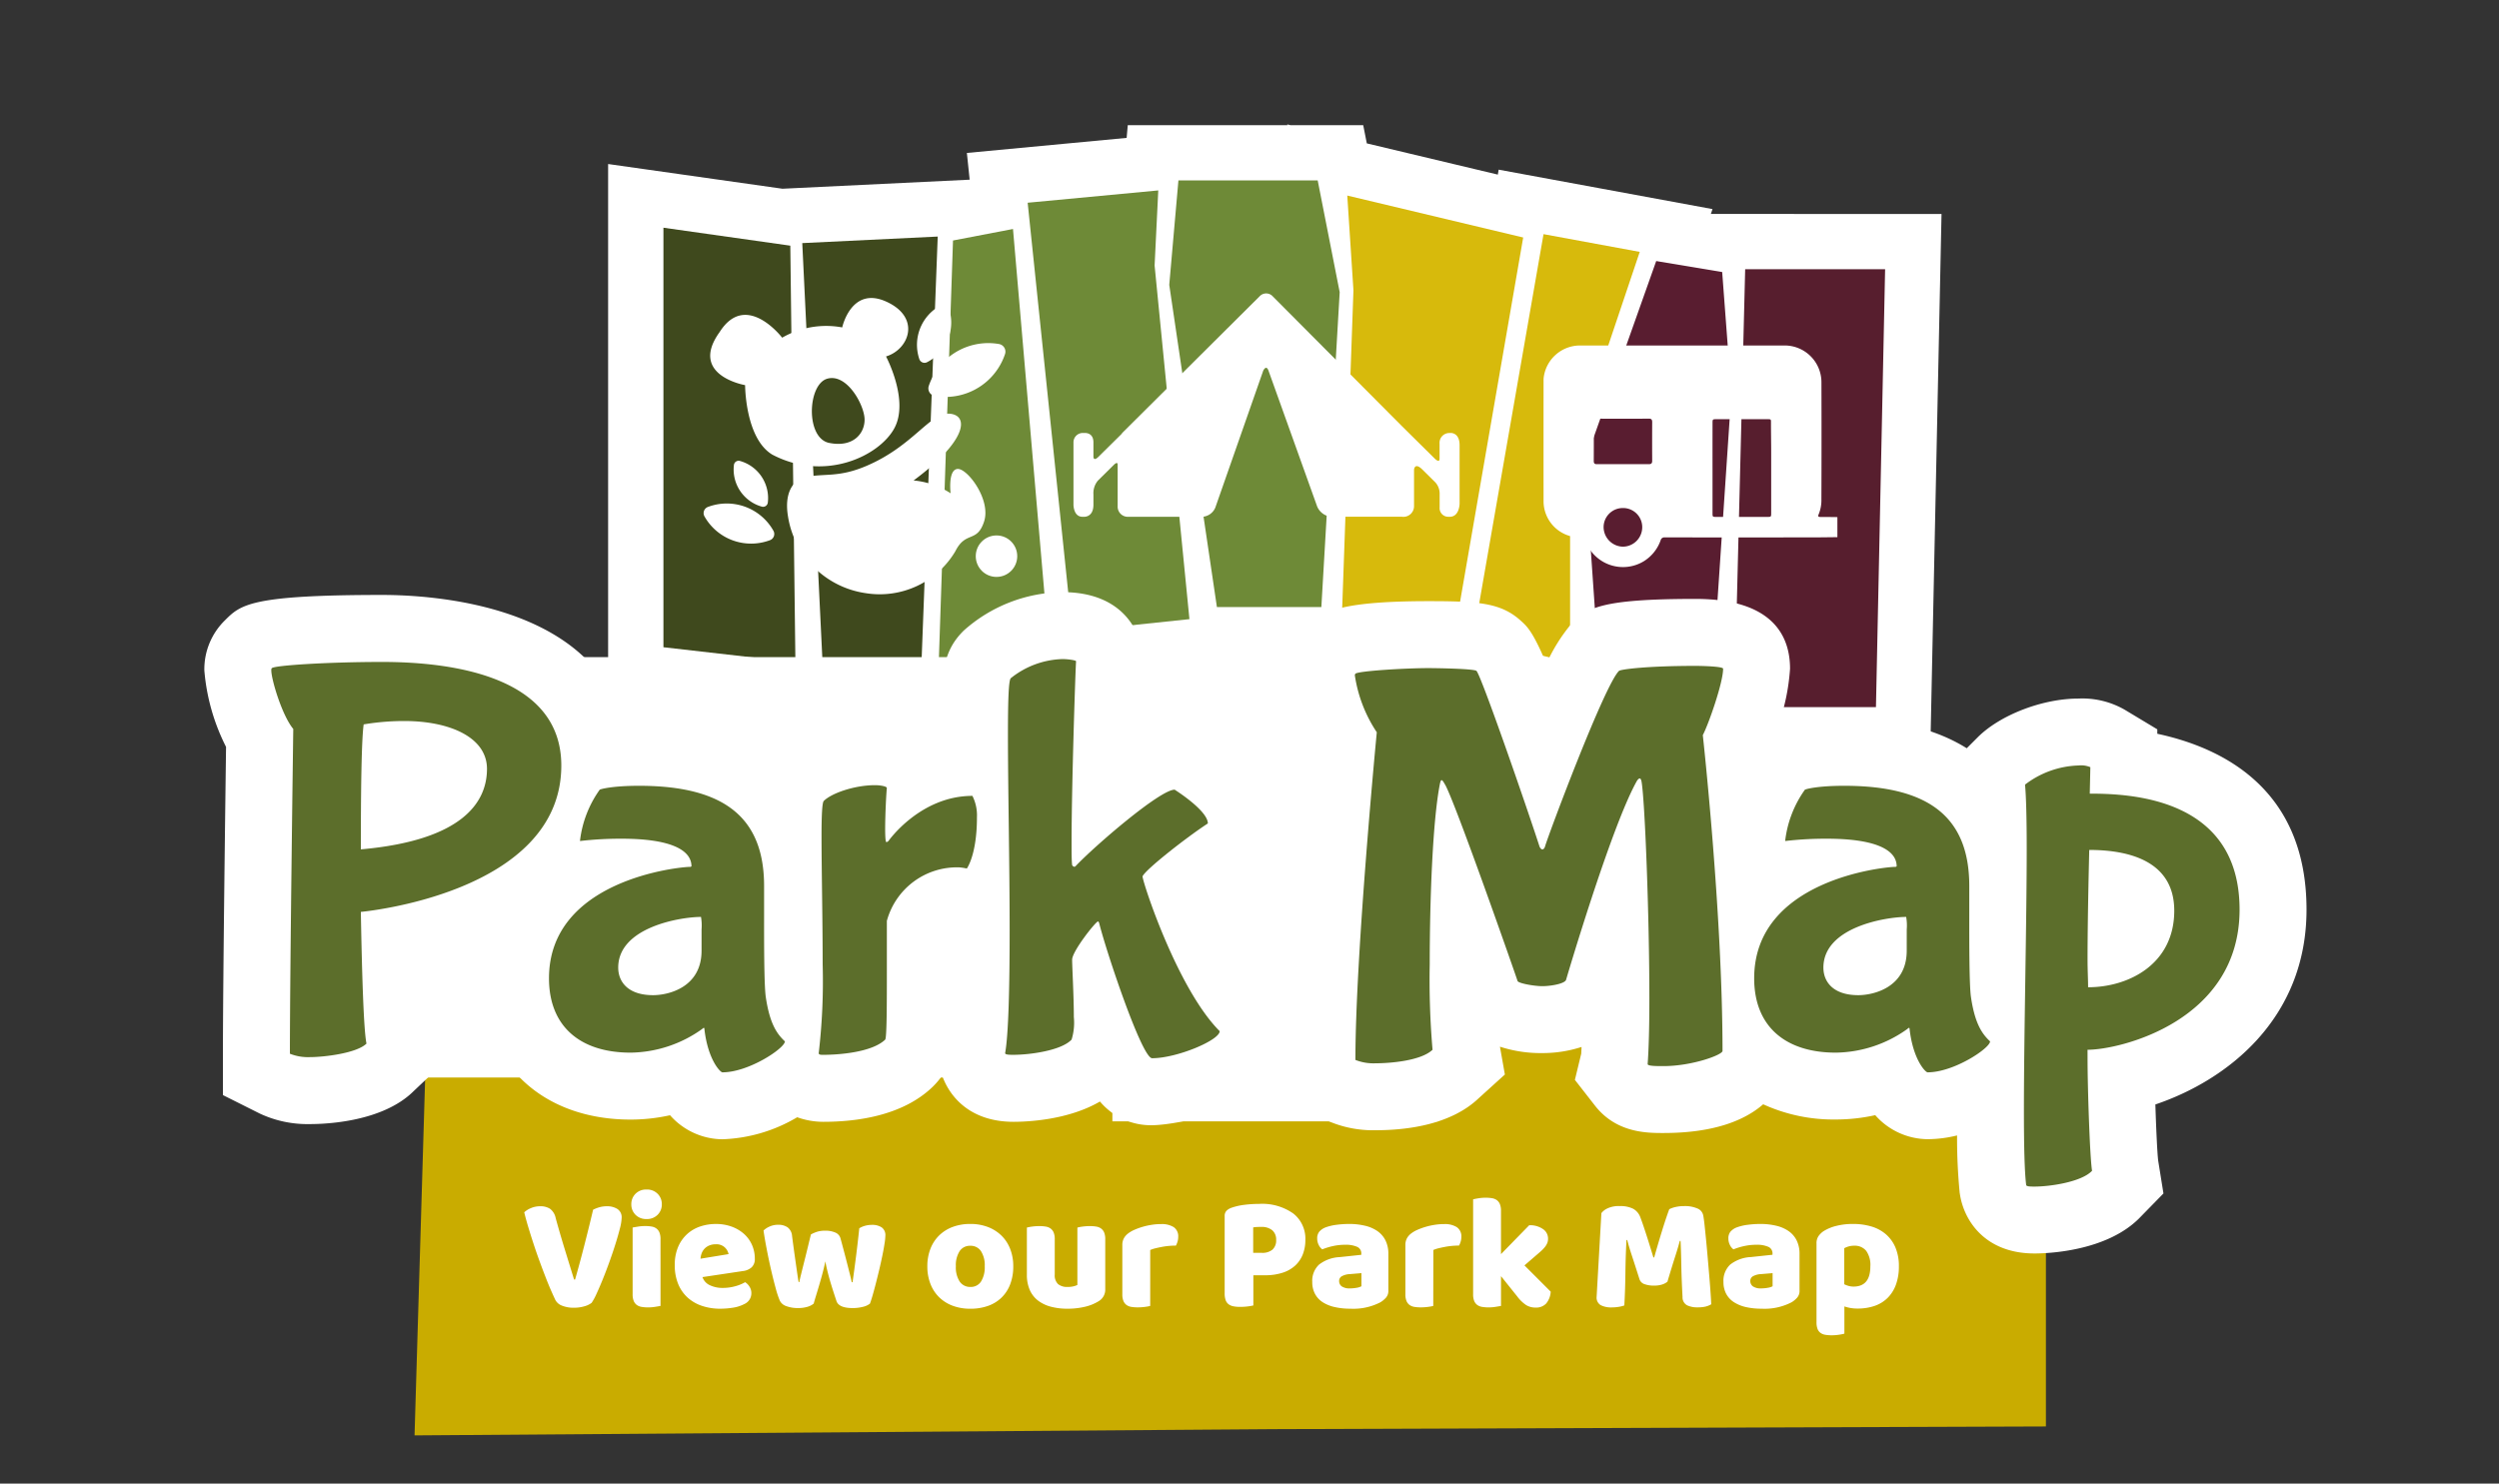 <svg xmlns="http://www.w3.org/2000/svg" xmlns:xlink="http://www.w3.org/1999/xlink" width="320" height="190.025" viewBox="0 0 320 190.025">
  <rect x="0" y="0" width="320" height="190.025" fill="#333333" stroke="none"/>
  <defs>
    <clipPath id="clip-park-map">
      <rect width="320" height="190.025"/>
    </clipPath>
  </defs>
  <g id="park-map" clip-path="url(#clip-park-map)">
    <path id="Path_1236" data-name="Path 1236" d="M29.065,115.383l87.513,2.39,119.728-5.146V170.09l-98.759.344-110.14.8Z" transform="translate(25.676 12.62)" fill="#c9ac00"/>
    <path id="Path_1266" data-name="Path 1266" d="M8.988-.42a2.576,2.576,0,0,1-.913.441A4.624,4.624,0,0,1,6.72.21,3.923,3.923,0,0,1,5.208-.052a1.588,1.588,0,0,1-.861-.725Q4.116-1.26,3.78-2.026t-.7-1.712q-.368-.945-.756-2.005T1.575-7.9Q1.218-8.988.9-10.038T.357-12.012a2.738,2.738,0,0,1,.85-.535,2.948,2.948,0,0,1,1.187-.241,2.267,2.267,0,0,1,1.27.326,1.976,1.976,0,0,1,.724,1.207Q4.956-9.2,5.534-7.319T6.741-3.4h.126q.567-1.974,1.166-4.305t1.144-4.641a4.85,4.85,0,0,1,.808-.315,3.477,3.477,0,0,1,.977-.126,2.419,2.419,0,0,1,1.323.347,1.251,1.251,0,0,1,.546,1.144,6.05,6.05,0,0,1-.221,1.344q-.221.882-.567,1.985t-.777,2.3q-.43,1.2-.861,2.258T9.6-1.543A7.422,7.422,0,0,1,8.988-.42ZM14.07-13.041a1.845,1.845,0,0,1,.535-1.344,1.9,1.9,0,0,1,1.418-.546,1.9,1.9,0,0,1,1.417.546,1.845,1.845,0,0,1,.535,1.344,1.845,1.845,0,0,1-.535,1.344,1.9,1.9,0,0,1-1.417.546,1.9,1.9,0,0,1-1.418-.546A1.845,1.845,0,0,1,14.07-13.041ZM17.808-.021q-.231.042-.683.115a5.676,5.676,0,0,1-.913.074A4.939,4.939,0,0,1,15.382.1a1.413,1.413,0,0,1-.619-.252,1.212,1.212,0,0,1-.389-.515,2.228,2.228,0,0,1-.137-.85v-8.547q.231-.042.682-.115a5.676,5.676,0,0,1,.914-.074,4.939,4.939,0,0,1,.829.063,1.413,1.413,0,0,1,.62.252,1.212,1.212,0,0,1,.389.514,2.228,2.228,0,0,1,.136.851Zm7.665.357a7.364,7.364,0,0,1-2.3-.347,5.211,5.211,0,0,1-1.848-1.04,4.815,4.815,0,0,1-1.239-1.743,6.181,6.181,0,0,1-.451-2.457,5.747,5.747,0,0,1,.451-2.384,4.71,4.71,0,0,1,1.187-1.638,4.743,4.743,0,0,1,1.68-.945,6.262,6.262,0,0,1,1.932-.3,5.833,5.833,0,0,1,2.027.336,4.875,4.875,0,0,1,1.575.924,4.112,4.112,0,0,1,1.029,1.407,4.31,4.31,0,0,1,.368,1.785,1.433,1.433,0,0,1-.4,1.092,2,2,0,0,1-1.113.483l-5.187.777a1.744,1.744,0,0,0,.945,1.039,3.707,3.707,0,0,0,1.638.346,5.86,5.86,0,0,0,1.627-.22,5.174,5.174,0,0,0,1.25-.514,1.758,1.758,0,0,1,.567.588,1.506,1.506,0,0,1,.231.8A1.5,1.5,0,0,1,28.56-.273,4.676,4.676,0,0,1,27.048.21,10.649,10.649,0,0,1,25.473.336Zm-.588-8.253a2.081,2.081,0,0,0-.871.168,1.755,1.755,0,0,0-.6.43,1.788,1.788,0,0,0-.347.588,2.421,2.421,0,0,0-.136.661l3.591-.588a1.587,1.587,0,0,0-.462-.84A1.547,1.547,0,0,0,24.885-7.917Zm12.537,7.6a2.244,2.244,0,0,1-.8.409,4.034,4.034,0,0,1-1.2.158A4.161,4.161,0,0,1,33.936.011a1.437,1.437,0,0,1-.84-.683,11.73,11.73,0,0,1-.535-1.6q-.3-1.092-.6-2.394t-.556-2.646Q31.143-8.652,31-9.681a2.6,2.6,0,0,1,.788-.515,2.621,2.621,0,0,1,1.082-.22,2.083,2.083,0,0,1,1.208.325,1.524,1.524,0,0,1,.577,1.123q.21,1.6.357,2.635t.242,1.7q.094.662.147,1.008t.095.556h.084q.063-.336.221-.977T36.162-5.5q.21-.819.441-1.775t.462-1.9a4.426,4.426,0,0,1,.829-.357,3.513,3.513,0,0,1,1.019-.126,3.116,3.116,0,0,1,1.26.231,1.128,1.128,0,0,1,.672.714q.252.924.483,1.8t.42,1.617l.336,1.323q.147.577.21.914H42.4q.231-1.617.451-3.36t.41-3.549a2.847,2.847,0,0,1,.8-.336,3.452,3.452,0,0,1,.84-.1,2.187,2.187,0,0,1,1.218.315A1.2,1.2,0,0,1,46.6-9.009,7.171,7.171,0,0,1,46.494-8q-.1.672-.273,1.512t-.389,1.764q-.22.924-.441,1.785t-.42,1.554q-.2.693-.347,1.071a2.266,2.266,0,0,1-.9.409,5.185,5.185,0,0,1-1.3.158q-1.764,0-2.079-.882-.126-.378-.315-.955t-.4-1.271q-.21-.693-.4-1.438t-.315-1.438Q38.766-5,38.556-4.21t-.431,1.533q-.22.745-.41,1.365T37.422-.315ZM62.979-5.1a6.324,6.324,0,0,1-.4,2.321,4.7,4.7,0,0,1-1.124,1.711,4.778,4.778,0,0,1-1.732,1.05,6.7,6.7,0,0,1-2.247.357A6.358,6.358,0,0,1,55.23-.042,4.945,4.945,0,0,1,53.5-1.123a4.825,4.825,0,0,1-1.124-1.712,6.118,6.118,0,0,1-.4-2.268,6.058,6.058,0,0,1,.4-2.247A4.825,4.825,0,0,1,53.5-9.061a4.945,4.945,0,0,1,1.733-1.082,6.358,6.358,0,0,1,2.247-.378,6.2,6.2,0,0,1,2.247.389A5.072,5.072,0,0,1,61.457-9.04,4.825,4.825,0,0,1,62.58-7.329,6,6,0,0,1,62.979-5.1Zm-7.35,0a3.319,3.319,0,0,0,.493,1.964,1.6,1.6,0,0,0,1.375.682,1.541,1.541,0,0,0,1.354-.693A3.442,3.442,0,0,0,59.325-5.1a3.332,3.332,0,0,0-.483-1.942,1.574,1.574,0,0,0-1.365-.683,1.574,1.574,0,0,0-1.365.683A3.332,3.332,0,0,0,55.629-5.1Zm9.093-4.956a4.868,4.868,0,0,1,.661-.126,6.757,6.757,0,0,1,.935-.063,4.939,4.939,0,0,1,.829.063,1.413,1.413,0,0,1,.619.252,1.212,1.212,0,0,1,.389.514,2.228,2.228,0,0,1,.136.851v4.515a1.56,1.56,0,0,0,.42,1.229,1.8,1.8,0,0,0,1.218.367,3.039,3.039,0,0,0,.787-.084,2.71,2.71,0,0,0,.473-.168v-7.35a4.868,4.868,0,0,1,.661-.126,6.757,6.757,0,0,1,.935-.063,4.939,4.939,0,0,1,.829.063,1.413,1.413,0,0,1,.619.252,1.212,1.212,0,0,1,.389.514,2.228,2.228,0,0,1,.136.851v6.384a1.716,1.716,0,0,1-.882,1.575,5.779,5.779,0,0,1-1.753.7,9.594,9.594,0,0,1-2.215.242A8.18,8.18,0,0,1,67.82.084a4.667,4.667,0,0,1-1.649-.777A3.474,3.474,0,0,1,65.1-2.047a4.814,4.814,0,0,1-.378-2.006ZM80.514-.021A4.868,4.868,0,0,1,79.853.1a6.757,6.757,0,0,1-.935.063A4.939,4.939,0,0,1,78.089.1a1.413,1.413,0,0,1-.62-.252,1.212,1.212,0,0,1-.388-.515,2.228,2.228,0,0,1-.136-.85v-6.3a1.791,1.791,0,0,1,.178-.83,1.948,1.948,0,0,1,.515-.62,3.711,3.711,0,0,1,.829-.493,8.557,8.557,0,0,1,1.061-.389,8.984,8.984,0,0,1,1.176-.262,7.932,7.932,0,0,1,1.218-.094,2.864,2.864,0,0,1,1.6.389A1.409,1.409,0,0,1,84.1-8.841a2.022,2.022,0,0,1-.084.577,2.634,2.634,0,0,1-.21.515q-.441,0-.9.042t-.9.126q-.441.084-.829.179a3.65,3.65,0,0,0-.661.22Zm14.3-6.8a2.008,2.008,0,0,0,1.354-.41,1.565,1.565,0,0,0,.473-1.25,1.543,1.543,0,0,0-.493-1.229,2.127,2.127,0,0,0-1.438-.431q-.336,0-.557.011a3.438,3.438,0,0,0-.451.052v3.255ZM93.723-.084A5.832,5.832,0,0,1,93,.042,7.705,7.705,0,0,1,92.022.1a4.374,4.374,0,0,1-.85-.073,1.511,1.511,0,0,1-.619-.263,1.134,1.134,0,0,1-.378-.525,2.561,2.561,0,0,1-.126-.882v-9.891a.923.923,0,0,1,.242-.682,1.726,1.726,0,0,1,.661-.389,7.863,7.863,0,0,1,1.628-.367,14.634,14.634,0,0,1,1.838-.116,6.9,6.9,0,0,1,4.431,1.239,4.092,4.092,0,0,1,1.533,3.36,5.051,5.051,0,0,1-.326,1.859A3.856,3.856,0,0,1,99.089-5.2a4.339,4.339,0,0,1-1.617.924,7.138,7.138,0,0,1-2.257.326H93.723Zm12.411-2.184a4.71,4.71,0,0,0,.787-.073,1.919,1.919,0,0,0,.641-.2v-1.68l-1.512.126a2.324,2.324,0,0,0-.966.252.678.678,0,0,0-.378.63.836.836,0,0,0,.326.682A1.782,1.782,0,0,0,106.134-2.268Zm-.168-8.253a8.622,8.622,0,0,1,2.068.231,4.627,4.627,0,0,1,1.6.7,3.174,3.174,0,0,1,1.019,1.2,3.832,3.832,0,0,1,.357,1.712v4.7a1.3,1.3,0,0,1-.3.892,3.033,3.033,0,0,1-.725.6,7.5,7.5,0,0,1-3.843.819,8.778,8.778,0,0,1-2.006-.21A4.762,4.762,0,0,1,102.6-.5a2.892,2.892,0,0,1-.987-1.071,3.171,3.171,0,0,1-.347-1.512,2.844,2.844,0,0,1,.861-2.226,4.644,4.644,0,0,1,2.667-.966l2.751-.294V-6.72a.9.9,0,0,0-.535-.872,3.6,3.6,0,0,0-1.543-.263,7.142,7.142,0,0,0-1.554.168,8.258,8.258,0,0,0-1.365.42,1.455,1.455,0,0,1-.462-.577,1.827,1.827,0,0,1-.189-.809,1.348,1.348,0,0,1,.262-.872,2.032,2.032,0,0,1,.809-.556,6.309,6.309,0,0,1,1.438-.336A12.488,12.488,0,0,1,105.966-10.521ZM116.76-.021A4.868,4.868,0,0,1,116.1.1a6.757,6.757,0,0,1-.935.063A4.939,4.939,0,0,1,114.335.1a1.413,1.413,0,0,1-.62-.252,1.212,1.212,0,0,1-.388-.515,2.228,2.228,0,0,1-.136-.85v-6.3a1.791,1.791,0,0,1,.178-.83,1.948,1.948,0,0,1,.515-.62,3.711,3.711,0,0,1,.829-.493,8.557,8.557,0,0,1,1.061-.389,8.984,8.984,0,0,1,1.176-.262,7.932,7.932,0,0,1,1.218-.094,2.864,2.864,0,0,1,1.6.389,1.409,1.409,0,0,1,.588,1.271,2.022,2.022,0,0,1-.084.577,2.634,2.634,0,0,1-.21.515q-.441,0-.9.042t-.9.126q-.441.084-.829.179a3.65,3.65,0,0,0-.661.22ZM131.8-1.848a2.62,2.62,0,0,1-.577,1.512,1.755,1.755,0,0,1-1.375.525,2.225,2.225,0,0,1-1.2-.325,4.685,4.685,0,0,1-1.134-1.1l-2.079-2.6V-.021q-.231.042-.683.115a5.676,5.676,0,0,1-.913.074A4.939,4.939,0,0,1,123.007.1a1.413,1.413,0,0,1-.62-.252A1.212,1.212,0,0,1,122-.662a2.228,2.228,0,0,1-.136-.85V-13.671q.231-.063.682-.137a5.676,5.676,0,0,1,.914-.073,4.939,4.939,0,0,1,.829.063,1.413,1.413,0,0,1,.619.252,1.212,1.212,0,0,1,.388.515,2.228,2.228,0,0,1,.137.851v5.544l3.612-3.7a2.907,2.907,0,0,1,1.753.483,1.455,1.455,0,0,1,.661,1.218,1.542,1.542,0,0,1-.1.578,2.111,2.111,0,0,1-.326.536,4.813,4.813,0,0,1-.567.578q-.347.3-.809.7l-1.218,1.05Zm14.952-1.281a2.023,2.023,0,0,1-.7.368,3.3,3.3,0,0,1-1,.137,3.53,3.53,0,0,1-1.249-.189,1,1,0,0,1-.641-.651q-.588-1.848-.966-2.992T141.6-8.463h-.1q-.063,1.239-.094,2.258t-.042,1.984q-.011.966-.042,1.953t-.094,2.184a3.765,3.765,0,0,1-.714.179,5.356,5.356,0,0,1-.882.074,2.921,2.921,0,0,1-1.438-.294,1.126,1.126,0,0,1-.515-1.071l.609-10.71a2.009,2.009,0,0,1,.735-.588,3.324,3.324,0,0,1,1.6-.315,3.646,3.646,0,0,1,1.743.347,2.049,2.049,0,0,1,.924,1.123q.189.5.41,1.155t.441,1.344q.221.693.43,1.375l.378,1.229h.1q.5-1.764,1.008-3.412t.924-2.762a3.367,3.367,0,0,1,.809-.283,4.847,4.847,0,0,1,1.1-.116,3.984,3.984,0,0,1,1.68.3,1.207,1.207,0,0,1,.756.871q.084.42.178,1.292t.2,1.964q.105,1.092.21,2.31t.2,2.342q.095,1.124.158,2.058t.084,1.438a2.743,2.743,0,0,1-.745.3,4.336,4.336,0,0,1-1,.095A2.986,2.986,0,0,1,149.268-.1a1.154,1.154,0,0,1-.588-1.071q-.126-2.289-.158-4.116t-.094-3.066h-.1q-.21.819-.609,2.058T146.748-3.129Zm12.033.861a4.71,4.71,0,0,0,.787-.073,1.919,1.919,0,0,0,.641-.2v-1.68l-1.512.126a2.324,2.324,0,0,0-.966.252.678.678,0,0,0-.378.63.836.836,0,0,0,.326.682A1.782,1.782,0,0,0,158.781-2.268Zm-.168-8.253a8.622,8.622,0,0,1,2.068.231,4.627,4.627,0,0,1,1.6.7,3.175,3.175,0,0,1,1.019,1.2,3.832,3.832,0,0,1,.357,1.712v4.7a1.3,1.3,0,0,1-.3.892,3.033,3.033,0,0,1-.725.6,7.5,7.5,0,0,1-3.843.819,8.778,8.778,0,0,1-2.006-.21,4.762,4.762,0,0,1-1.533-.63,2.892,2.892,0,0,1-.987-1.071,3.171,3.171,0,0,1-.346-1.512,2.844,2.844,0,0,1,.861-2.226,4.644,4.644,0,0,1,2.667-.966l2.751-.294V-6.72a.9.9,0,0,0-.536-.872,3.6,3.6,0,0,0-1.544-.263,7.142,7.142,0,0,0-1.554.168,8.258,8.258,0,0,0-1.365.42,1.455,1.455,0,0,1-.462-.577,1.827,1.827,0,0,1-.189-.809,1.348,1.348,0,0,1,.262-.872,2.032,2.032,0,0,1,.809-.556,6.309,6.309,0,0,1,1.438-.336A12.488,12.488,0,0,1,158.613-10.521Zm11.907,0a8.09,8.09,0,0,1,2.342.325,5,5,0,0,1,1.859,1,4.626,4.626,0,0,1,1.218,1.691,6.077,6.077,0,0,1,.441,2.425A6.684,6.684,0,0,1,176-2.73a4.6,4.6,0,0,1-1.071,1.691A4.367,4.367,0,0,1,173.26-.021a6.649,6.649,0,0,1-2.174.336,5.034,5.034,0,0,1-1.68-.273V3.528a5.707,5.707,0,0,1-.672.137,6.006,6.006,0,0,1-.945.074,4.939,4.939,0,0,1-.829-.063,1.413,1.413,0,0,1-.62-.252,1.14,1.14,0,0,1-.378-.514,2.4,2.4,0,0,1-.126-.851V-8.022a1.618,1.618,0,0,1,.242-.924,2.548,2.548,0,0,1,.661-.651,5.566,5.566,0,0,1,1.617-.672A8.575,8.575,0,0,1,170.52-10.521Zm.042,8.022q2.163,0,2.163-2.583a3.1,3.1,0,0,0-.535-2,1.884,1.884,0,0,0-1.544-.651,2.484,2.484,0,0,0-.714.095,2.856,2.856,0,0,0-.546.221v4.62a3.158,3.158,0,0,0,.546.21A2.284,2.284,0,0,0,170.562-2.5Z" transform="translate(66.771 167.293)" fill="#fff"/>
    <g id="Group_101" data-name="Group 101" transform="translate(77.873 15.935)">
      <path id="Path_1180" data-name="Path 1180" d="M277.5-136.02v7.08a12.189,12.189,0,0,0,.108,1.632l14.015.13a12.8,12.8,0,0,0,.141-1.692l.05-7.233H284.58Z" transform="translate(-142.623 229.086)" fill="#fff"/>
      <path id="Path_1181" data-name="Path 1181" d="M337.7-180.48l.209-.622-27.38-5.05-.11.633-16.777-4-.459-2.332h-9.32l-.4-.1.006.1H263.033l-.143,1.629-20.459,1.929.356,3.424-23.973,1.16-22.322-3.166v68.213l20.692,2.36.054,1.118,6.845-.331,3.566.407-.007-.579,3.862-.187-.1,2.984,29.229-5.428-.176-2.041,18.2-1.914-.076-.772h4.572l-.1,2.7,27.257,3.684.222-1.282,6.14,1.461.327,4.721,27.138,3.132.107-1.6h21.522l1.47-70.246Z" transform="translate(-196.494 191.948)" fill="#fff"/>
    </g>
    <g id="Group_102" data-name="Group 102" transform="translate(84.953 23.111)">
      <g id="Group_92" data-name="Group 92">
        <path id="Path_1182" data-name="Path 1182" d="M281.8-131.078a5.39,5.39,0,0,1-.045-.689v-.083h.107A5.875,5.875,0,0,1,281.8-131.078Z" transform="translate(-146.875 224.738)" fill="#fff"/>
        <g id="Group_91" data-name="Group 91">
          <g id="Group_90" data-name="Group 90">
            <path id="Path_1183" data-name="Path 1183" d="M200.747-130.264l16.9,1.928-.653-53.363L200.747-184Z" transform="translate(-200.747 190.055)" fill="#3f491d"/>
            <path id="Path_1184" data-name="Path 1184" d="M211.424-182.482l17.345-.839-2.07,54.373-12.658.612Z" transform="translate(-193.646 190.509)" fill="#3f491d"/>
            <path id="Path_1185" data-name="Path 1185" d="M223.767-182.429l7.681-1.474,4.693,54.444-14.252,2.647Z" transform="translate(-186.686 190.122)" fill="#6e8a37"/>
            <path id="Path_1186" data-name="Path 1186" d="M228.758-185.293l16.725-1.577-.469,9.622,4.459,45.292-15,1.577Z" transform="translate(-182.118 188.149)" fill="#6e8a37"/>
            <path id="Path_1187" data-name="Path 1187" d="M239.648-174.262l1.173-13.376h17.835l2.816,14.315-2.347,40.331H245.75Z" transform="translate(-174.876 187.638)" fill="#6e8a37"/>
            <path id="Path_1188" data-name="Path 1188" d="M254.438-174.335l-.79-12.14,22.527,5.373-9.159,52.867-14.143-1.912Z" transform="translate(-166.081 188.411)" fill="#d7ba0c"/>
            <path id="Path_1189" data-name="Path 1189" d="M272.041-183.506l12.32,2.272-8.918,26.518v26.049l-12.438-2.96Z" transform="translate(-159.343 190.386)" fill="#d7ba0c"/>
            <path id="Path_1190" data-name="Path 1190" d="M271.6-155.623l9.152-25.814,8.448,1.408,1.173,15.589-2.745,40.93-13.917-1.606Z" transform="translate(-153.625 191.762)" fill="#591d30"/>
            <path id="Path_1191" data-name="Path 1191" d="M284.5-180.808h17.92l-1.173,56.087H283.1Z" transform="translate(-145.982 192.18)" fill="#571e2e"/>
            <g id="Group_85" data-name="Group 85" transform="translate(52.499 14.459)">
              <g id="Group_84" data-name="Group 84">
                <g id="Group_83" data-name="Group 83">
                  <path id="Path_1192" data-name="Path 1192" d="M280.59-161.063h-.182a1.255,1.255,0,0,0-1.244,1.365v1.923c0,.588-.556.053-.6.007l-4.267-4.221-16.505-16.589h0a1.136,1.136,0,0,0-1.665,0l-17.35,17.261,0,0-.208.208c-.048.055-.1.127-.158.2l-2.935,2.9c-.628.621-.636,0-.636,0v-1.858c0-1.094-.789-1.192-1.037-1.2h-.278a1.192,1.192,0,0,0-1.24,1.232v7.966s0,1.537,1.149,1.537h.258c.241-.008,1.149-.127,1.149-1.553v-1.312a2.5,2.5,0,0,1,.576-1.772l2.08-2.056c.1-.093.446-.393.446.025v5.306a1.3,1.3,0,0,0,1.41,1.36h9.161a1.922,1.922,0,0,0,1.936-1.181l6.129-17.521h0s.383-.846.684,0l0,0,6.216,17.356a2.148,2.148,0,0,0,2.165,1.342h8.7a1.363,1.363,0,0,0,1.55-1.384v-4.652s.075-1,1.077,0l1.658,1.64a2.141,2.141,0,0,1,.544,1.405v1.8a1.1,1.1,0,0,0,1.134,1.194h.072c1.349.075,1.349-1.7,1.349-1.7v-7.454c0-1.439-.852-1.575-1.129-1.582Zm0,0" transform="translate(-232.277 178.955)" fill="#fff"/>
                </g>
              </g>
            </g>
            <g id="dz1zE8" transform="translate(112.699 21.138)">
              <g id="Group_88" data-name="Group 88">
                <g id="Group_87" data-name="Group 87">
                  <g id="Group_86" data-name="Group 86">
                    <path id="Path_1193" data-name="Path 1193" d="M306.06-152.958v2.569c-1.124.01-2.25.03-3.375.03q-9.358.005-18.72,0a.486.486,0,0,0-.539.373,5.179,5.179,0,0,1-2.135,2.669,5.121,5.121,0,0,1-7.429-2.438c-.243-.664-.128-.6-.876-.606a4.639,4.639,0,0,1-4.551-4.547q-.007-7.745,0-15.49a3.1,3.1,0,0,1,.028-.513,4.693,4.693,0,0,1,4.729-4.029q13.012,0,26.026,0a4.714,4.714,0,0,1,4.8,4.754q.025,7.47-.005,14.94a4.734,4.734,0,0,1-.353,1.935c-.125.281-.023.335.241.335C304.618-152.981,305.339-152.966,306.06-152.958Zm-15.989-6.305q0,2.9,0,5.8c0,.465.017.48.475.48q3.249,0,6.5,0c.535,0,.536,0,.536-.526q0-3.891,0-7.781c0-1.247-.028-2.5-.025-3.743,0-.446.015-.463-.425-.465h-6.572c-.475,0-.488.015-.488.506Q290.068-162.126,290.07-159.263Zm-11.48-6.3c-1.1,0-2.2.008-3.3-.007-.321,0-.43.115-.428.43q.015,2.495,0,4.992c0,.3.1.413.406.411q3.322-.012,6.643,0c.32,0,.433-.115.433-.43q-.015-2.478,0-4.955c0-.33-.11-.455-.45-.45C280.791-165.555,279.691-165.564,278.59-165.564Zm.015,11.444a2.451,2.451,0,0,0-2.483,2.454,2.526,2.526,0,0,0,2.473,2.494,2.494,2.494,0,0,0,2.474-2.481A2.447,2.447,0,0,0,278.605-154.12Z" transform="translate(-268.432 174.943)" fill="#fff"/>
                  </g>
                </g>
              </g>
            </g>
            <g id="Group_89" data-name="Group 89" transform="translate(5.145 15.06)">
              <path id="Path_1194" data-name="Path 1194" d="M204.383-162.343a.845.845,0,0,0-.443,1.192,6.8,6.8,0,0,0,1.72,2.02,6.858,6.858,0,0,0,6.68,1.041.845.845,0,0,0,.443-1.192,6.8,6.8,0,0,0-1.718-2.02A6.862,6.862,0,0,0,204.383-162.343Z" transform="translate(-203.837 189.107)" fill="#fff"/>
              <path id="Path_1195" data-name="Path 1195" d="M206.95-166.051a.609.609,0,0,0-.766.5,4.923,4.923,0,0,0,.137,1.9,4.942,4.942,0,0,0,3.433,3.452.61.61,0,0,0,.766-.5,4.892,4.892,0,0,0-.138-1.9A4.933,4.933,0,0,0,206.95-166.051Z" transform="translate(-202.301 186.92)" fill="#fff"/>
              <path id="Path_1196" data-name="Path 1196" d="M230.937-173.716a.991.991,0,0,0-.754-1.287,8.007,8.007,0,0,0-3.11.065,8.043,8.043,0,0,0-5.9,5.3.99.99,0,0,0,.754,1.285,7.942,7.942,0,0,0,3.11-.065A8.038,8.038,0,0,0,230.937-173.716Z" transform="translate(-192.341 180.9)" fill="#fff"/>
              <path id="Path_1197" data-name="Path 1197" d="M224.333-177.613a.707.707,0,0,0-.981-.406,5.7,5.7,0,0,0-1.737,1.375,5.728,5.728,0,0,0-1.069,5.545.705.705,0,0,0,.981.4,5.657,5.657,0,0,0,1.738-1.374A5.727,5.727,0,0,0,224.333-177.613Z" transform="translate(-192.923 178.926)" fill="#fff"/>
              <path id="Path_1198" data-name="Path 1198" d="M226.884-178.132c-4.492-2.033-5.638,3.305-5.638,3.305a11.3,11.3,0,0,0-7.691,1.315s-4.619-6.052-8-.729c-4.024,5.563,3.255,6.807,3.255,6.807s0,6.807,3.48,8.9c6.763,3.551,13.768.148,15.655-3.423s-1.089-9.151-1.089-9.151C229.818-172,231.375-176.1,226.884-178.132Zm-7.308,18.1c-3.049-.619-2.779-7.514-.24-8.227s4.767,3.422,4.775,5.232S222.625-159.417,219.577-160.034Z" transform="translate(-203.497 178.593)" fill="#fff"/>
              <path id="Path_1199" data-name="Path 1199" d="M220.419-163.005c6.046-2.579,8.144-6.888,10.656-6.685s2.228,3.485-4.619,8.55a10.419,10.419,0,0,1,4.74,1.642s-.366-3.012.881-3.117,4.312,3.913,3.41,6.72-2.361,1.164-3.683,3.821a11.265,11.265,0,0,1-11.5,5.365,11.773,11.773,0,0,1-9.932-9.83c-.494-2.939.591-4.67,2.221-5.025C215.024-162.094,216.807-161.463,220.419-163.005Z" transform="translate(-199.567 184.51)" fill="#fff"/>
              <ellipse id="Ellipse_16" data-name="Ellipse 16" cx="2.656" cy="2.656" rx="2.656" ry="2.656" transform="translate(34.849 30.412)" fill="#fff"/>
            </g>
          </g>
        </g>
      </g>
    </g>
    <g id="Group_100" data-name="Group 100" transform="translate(26.169 75.85)">
      <g id="Group_98" data-name="Group 98" transform="translate(0 0)">
        <path id="Path_1227" data-name="Path 1227" d="M412.947-208.654c1.091-.837,2.24-1.677,3.119-2.246l3.907-2.534v-4.657c0-1.585,0-6.4-8.274-11.59l-2.089-1.308h-2.466a10.967,10.967,0,0,0-4.353,1.1c.115-4.032.232-7.383.276-8.211l.03-.282v-.48c0-3.292-2.169-8.86-10.3-8.86a19.273,19.273,0,0,0-12.685,4.951c-2.824,2.816-2.881,5.867-2.881,13.017-.55.111-1.113.2-1.631.353a10.71,10.71,0,0,0-6.816-2.171c-4.028,0-9.494,1.4-12.61,4.516-.137.137-.238.28-.363.419-3.669-2.855-9.129-4.863-17.243-4.863-.794,0-1.514.02-2.191.052-4.224-14.65-24.1-15.916-30.7-15.916-16.89,0-18.132,1.244-20.152,3.264A8.762,8.762,0,0,0,282.9-237.7a26.4,26.4,0,0,0,2.78,9.8c-.1,7.542-.4,30.379-.4,39.306v5.292l4.732,2.371a14.4,14.4,0,0,0,6.435,1.343c2.119,0,9.334-.306,13.272-4.24l3.306-3.125-.946-4.536c-.058-.385-.23-1.994-.407-8.163a54.731,54.731,0,0,0,7.088-2.294,22.029,22.029,0,0,0-.306,3.689c0,10.82,7.647,18.092,19.027,18.092a23.373,23.373,0,0,0,5.052-.556,9.044,9.044,0,0,0,6.7,3.078,20.046,20.046,0,0,0,9.461-2.75l.123-.071a9.873,9.873,0,0,0,3.326.585c4.264,0,10.129-.75,13.993-4.457a10.242,10.242,0,0,0,1.244-1.456c1.058,2.966,3.833,5.913,9.139,5.913,1.766,0,6.99-.22,11.066-2.6a8.492,8.492,0,0,0,6.671,3.036c2.833,0,17.225-2.093,17.225-12.034v-3.55l-2.512-2.512C416.886-199.634,414.5-204.73,412.947-208.654Z" transform="translate(-282.903 247.718)" fill="#fff"/>
        <path id="Path_1228" data-name="Path 1228" d="M482.162-207.495c0-15.35-10.592-20.7-19.11-22.523v-.569l-4.155-2.5a10.894,10.894,0,0,0-5.931-1.441c-4.6,0-10.032,2.085-12.909,4.957l-1.407,1.407c-3.611-2.262-8.649-3.77-15.685-3.77-4.4,0-6.937.52-8.6,1.258a26.865,26.865,0,0,0,1.659-7.683c0-4.076-2.1-8.933-12.106-8.933-12.118,0-13.85,1.141-15.868,3.159a22.118,22.118,0,0,0-3.224,5.151c-1.633-3.911-2.415-4.746-3.167-5.413-2.55-2.379-5.387-2.609-11.919-2.609-12.2,0-13.773,1.568-15.435,3.232a8.923,8.923,0,0,0-2.583,6.278,24.4,24.4,0,0,0,2.591,9.237c-.694,7.574-2.518,28.583-2.518,40.012v5.3l4.738,2.371a14.455,14.455,0,0,0,6.429,1.337c4.056,0,9.641-.712,13.195-4.1l3.351-3.038-.631-3.562a16.808,16.808,0,0,0,5.429.818,16.143,16.143,0,0,0,5.022-.784c-.014.306-.028.6-.044.867l-.81,3.349,2.572,3.3c2.736,3.506,6.655,3.506,8.762,3.506,6.586,0,10.467-1.669,12.777-3.679a21.689,21.689,0,0,0,9.294,1.949,23.376,23.376,0,0,0,5.054-.556,9.043,9.043,0,0,0,6.7,3.078,16.081,16.081,0,0,0,3.78-.48,72.2,72.2,0,0,0,.339,7.393h.006c.466,3.433,3.181,7.725,9.58,7.725,1.522,0,9.332-.226,13.57-4.687l2.933-3-.673-4.189c-.115-.881-.262-4.016-.363-7.211C472.021-185.647,482.162-193.528,482.162-207.495Z" transform="translate(-212.976 248.154)" fill="#fff"/>
        <rect id="Rectangle_40" data-name="Rectangle 40" width="129.86" height="53.845" transform="translate(19.765 8.319)" fill="#fff"/>
      </g>
      <rect id="Rectangle_39" data-name="Rectangle 39" width="41.667" height="51.277" transform="translate(116.274 16.503)" fill="#fff"/>
      <g id="Group_99" data-name="Group 99" transform="translate(8.572 8.572)">
        <path id="Path_1229" data-name="Path 1229" d="M299.342-194.4c-1.226,1.226-5.407,1.732-7.211,1.732a6.264,6.264,0,0,1-2.595-.433c0-10.6.431-41.6.431-41.6-1.441-1.732-2.812-6.346-2.812-7.5,0-.145,0-.216.073-.288.361-.361,7.284-.794,14.132-.794,9.229,0,22.93,1.947,22.93,13.267,0,16.441-25.67,18.749-25.67,18.749C298.765-203.268,298.981-196.129,299.342-194.4Zm15.431-35.188c0-4.038-4.76-6.129-10.6-6.129a31.32,31.32,0,0,0-5.191.433c-.288,2.091-.361,8.723-.361,16.007C311.672-220.43,314.773-225.333,314.773-229.587Z" transform="translate(-287.155 243.647)" fill="#5c6e2b"/>
        <path id="Path_1230" data-name="Path 1230" d="M332.552-208.378c.506,3.46,1.441,4.758,2.451,5.7,0,.867-4.615,3.965-8,3.965-.288,0-1.875-1.659-2.308-5.552,0,0,0-.145-.071-.145s-.216.145-.216.145a16.071,16.071,0,0,1-9.159,3.03c-6.49,0-10.455-3.389-10.455-9.52,0-12.618,16.656-14.277,18.1-14.277a.256.256,0,0,0,.145-.071c0-2.091-2.667-3.534-8.943-3.534a44.762,44.762,0,0,0-5.262.288h-.073a14.047,14.047,0,0,1,2.524-6.56c.071-.075,1.587-.506,5.048-.506,10.959,0,16.005,4.111,16.005,12.836v3.675C332.334-215.3,332.334-209.892,332.552-208.378Zm-8.221-8.653a6.28,6.28,0,0,0-.073-1.587c-2.595,0-10.6,1.3-10.6,6.49,0,1.8,1.228,3.532,4.472,3.532,1.877,0,6.2-.937,6.2-5.7Z" transform="translate(-269.236 251.642)" fill="#5c6e2b"/>
        <path id="Path_1231" data-name="Path 1231" d="M340.89-224.782a7.525,7.525,0,0,0-.94-.145,9.3,9.3,0,0,0-9.3,6.85v6.346c0,4.109,0,8.651-.216,8.868-1.732,1.659-6.058,1.945-7.933,1.945-.288,0-.577,0-.577-.216a79.235,79.235,0,0,0,.506-11.393c0-5.768-.145-12.185-.145-16.368,0-2.6.073-4.326.288-4.542,1.01-1.01,3.966-2.02,6.562-2.02.647,0,1.514.145,1.514.361-.073.649-.216,3.389-.216,5.264,0,.145,0,1.659.143,1.659.073,0,.143,0,.288-.145,0,0,4.038-5.768,10.743-5.768a5.562,5.562,0,0,1,.579,2.74C342.188-226.514,340.89-224.782,340.89-224.782Z" transform="translate(-251.828 251.605)" fill="#5c6e2b"/>
        <path id="Path_1232" data-name="Path 1232" d="M352.585-192.344c-1.3,0-5.84-13.556-6.778-17.306-.073-.216-.145-.216-.145-.216-.288,0-3.316,3.82-3.316,4.9,0,.937.218,4.687.218,7.355a7.3,7.3,0,0,1-.29,2.885c-1.369,1.441-5.478,1.945-7.425,1.945-.506,0-1.083,0-1.083-.216.431-2.379.577-8.508.577-15.646,0-8.51-.218-18.459-.218-25.021,0-4.254.073-7.066.363-7.354a11.062,11.062,0,0,1,6.633-2.452c.649,0,1.73.143,1.73.288-.073.649-.577,16.007-.577,23.073,0,1.369,0,2.452.073,3.028a.386.386,0,0,0,.288.216.247.247,0,0,0,.143-.071c2.454-2.6,10.818-9.806,12.691-9.806,0,0,4.256,2.667,4.256,4.326-2.669,1.73-8,5.911-8.364,6.776,0,.722,4.47,14.423,9.878,19.83C361.237-194.65,355.758-192.344,352.585-192.344Z" transform="translate(-239.798 243.466)" fill="#5c6e2b"/>
        <path id="Path_1233" data-name="Path 1233" d="M395.491-191.77c-.937,0-2.091,0-2.018-.288.143-1.947.218-4.9.218-8.365,0-10.6-.579-25.527-1.01-27.833-.072-.288-.145-.361-.218-.361-.216,0-.433.433-.433.433-3.314,5.984-9.012,25.38-9.012,25.38-.218.506-2.018.794-3.028.794-1.081,0-3.028-.361-3.173-.649-.073-.288-8.365-24.011-9.375-25.309-.143-.288-.288-.433-.361-.433s-.143.145-.216.506c-.937,4.758-1.3,15-1.3,23.073a105.3,105.3,0,0,0,.361,10.959c-1.514,1.443-5.552,1.732-7.282,1.732a6.277,6.277,0,0,1-2.595-.431c0-13.558,2.738-41.968,2.738-41.968a17.891,17.891,0,0,1-2.81-7.282.324.324,0,0,1,.073-.218c.359-.359,6.488-.72,9.372-.72.865,0,5.84.073,6.129.361.577.5,6.49,17.594,8.076,22.5,0,0,.143.361.361.361.143,0,.288-.145.359-.433.579-1.875,7.572-20.551,9.447-22.424.216-.218,3.677-.649,9.806-.649.867,0,3.534.073,3.534.361,0,1.8-1.877,7.139-2.6,8.508,0,0,2.524,22.858,2.524,40.451C403.063-193.213,399.168-191.77,395.491-191.77Z" transform="translate(-217.228 243.902)" fill="#5c6e2b"/>
        <path id="Path_1234" data-name="Path 1234" d="M409.1-208.378c.506,3.46,1.443,4.758,2.451,5.7,0,.867-4.615,3.965-8,3.965-.286,0-1.873-1.659-2.306-5.552,0,0,0-.145-.073-.145s-.216.145-.216.145a16.055,16.055,0,0,1-9.159,3.03c-6.488,0-10.453-3.389-10.453-9.52,0-12.618,16.656-14.277,18.1-14.277a.256.256,0,0,0,.145-.071c0-2.091-2.669-3.534-8.943-3.534a44.736,44.736,0,0,0-5.262.288h-.073a14.047,14.047,0,0,1,2.524-6.56c.073-.075,1.587-.506,5.046-.506,10.961,0,16.007,4.111,16.007,12.836v3.675C408.884-215.3,408.884-209.892,409.1-208.378Zm-8.219-8.653a6.286,6.286,0,0,0-.073-1.587c-2.595,0-10.6,1.3-10.6,6.49,0,1.8,1.226,3.532,4.47,3.532,1.875,0,6.2-.937,6.2-5.7Z" transform="translate(-191.46 251.642)" fill="#5c6e2b"/>
        <path id="Path_1235" data-name="Path 1235" d="M406.624-199.211c0,3.677.286,12.618.577,14.421-1.371,1.443-5.409,2.02-7.357,2.02-.5,0-1.081,0-1.081-.218-.216-1.73-.288-5.191-.288-9.518,0-9.806.359-24.154.359-33.529,0-3.75-.071-6.705-.216-8.221a11.812,11.812,0,0,1,6.85-2.452,3.038,3.038,0,0,1,1.514.218c0,.216-.073,3.173-.073,3.389,5.338,0,19.182.577,19.182,14.854s-15.288,17.953-19.469,17.953Zm.216-26.678c0,.143-.216,8.362-.216,13.987,0,1.443.071,2.667.071,3.6,5.191,0,11.032-2.955,11.032-9.806C417.726-224.375,412.1-225.889,406.839-225.889Z" transform="translate(-174.051 250.333)" fill="#5c6e2b"/>
      </g>
    </g>
  </g>
</svg>
